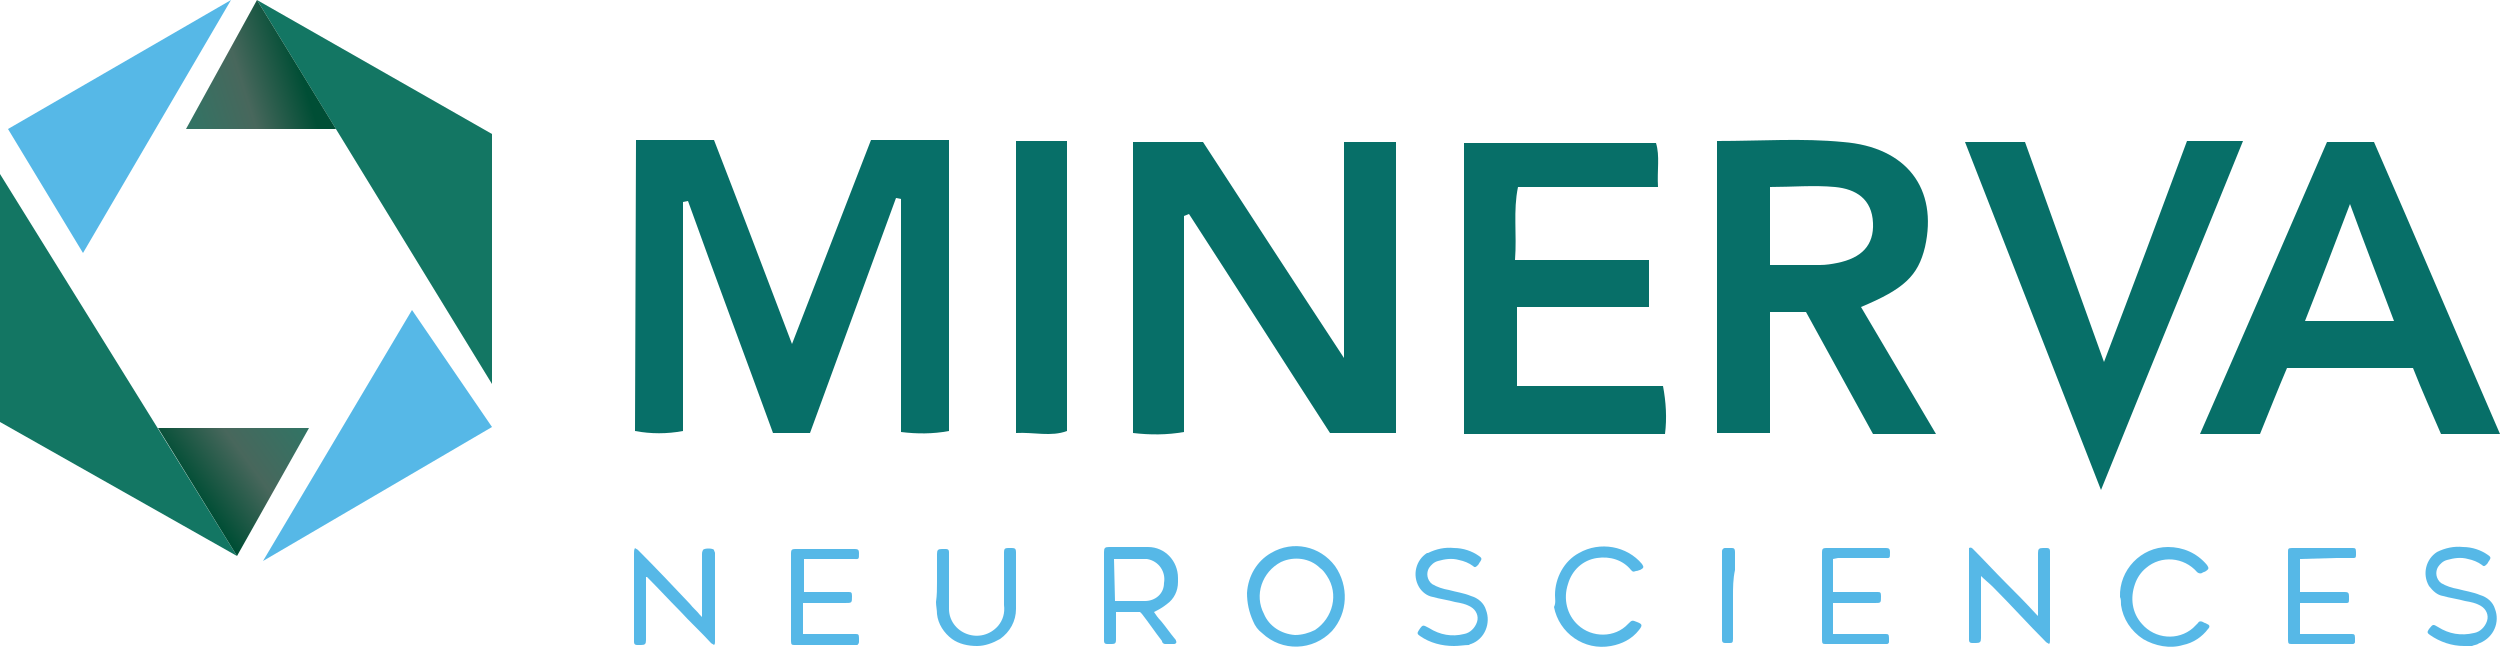 <?xml version="1.0" encoding="utf-8"?>
<!-- Generator: Adobe Illustrator 26.0.1, SVG Export Plug-In . SVG Version: 6.00 Build 0)  -->
<svg version="1.1" id="Layer_1" xmlns="http://www.w3.org/2000/svg" xmlns:xlink="http://www.w3.org/1999/xlink" x="0px" y="0px"
	 viewBox="0 0 250 64.7" style="enable-background:new 0 0 250 64.7;" xml:space="preserve">
<style type="text/css">
	.st0{fill:#076F68;}
	.st1{fill:#56B8E7;}
	.st2{fill:#137663;}
	.st3{fill:url(#SVGID_1_);}
	.st4{fill:url(#SVGID_00000029015461826352145260000001395291122347718560_);}
</style>
<path class="st0" d="M63.6,14h7.8c2.6,6.7,5.1,13.3,7.8,20.4L87.1,14h7.8v29.1c-1.6,0.3-3.2,0.3-4.8,0.1V19.9l-0.5-0.1L81,43.3h-3.7
	c-2.8-7.7-5.7-15.4-8.5-23.2l-0.5,0.1v22.9c-1.6,0.3-3.2,0.3-4.8,0L63.6,14z"/>
<path class="st0" d="M118.4,21.6v21.6c-1.7,0.3-3.4,0.3-5.1,0.1V14.2h7c4.5,6.9,9.1,14,14.1,21.6V14.2h5.2v29.1H133
	c-4.6-7.1-9.3-14.5-14.1-21.9L118.4,21.6z"/>
<path class="st0" d="M171.7,14.1c4.4,0,8.5-0.3,12.6,0.1c6.4,0.5,9.5,4.7,8.2,10.5c-0.7,2.9-2.1,4.2-6.4,6l7.5,12.7h-6.3l-6.7-12.2
	H177v12.1h-5.3V14.1z M177,26.5c1.8,0,3.4,0,5,0c0.6,0,1.2-0.1,1.7-0.2c2.5-0.5,3.7-1.8,3.6-4c-0.1-2.4-1.7-3.4-3.8-3.6
	s-4.3,0-6.5,0V26.5z"/>
<path class="st0" d="M165.8,18.7h-14c-0.5,2.4-0.1,4.7-0.3,7.3h13.4v4.7h-13.2v7.9h14.6c0.3,1.6,0.4,3.2,0.2,4.8h-20.1V14.3h19.2
	C166,15.6,165.7,17,165.8,18.7z"/>
<path class="st0" d="M250,43.4h-5.9c-0.9-2.1-1.9-4.3-2.8-6.6h-12.6c-0.9,2.1-1.8,4.4-2.7,6.6h-6c4.3-9.8,8.5-19.5,12.7-29.2h4.7
	C241.6,23.8,245.7,33.5,250,43.4z M239.4,32.1c-1.5-4-2.9-7.6-4.4-11.7c-1.6,4.2-3,7.9-4.5,11.7H239.4z"/>
<path class="st0" d="M218.7,14.1h5.6c-4.7,11.6-9.4,23-14.2,34.9l-13.6-34.8h6c2.5,7,5.1,14.2,7.9,22
	C213.3,28.6,216,21.4,218.7,14.1z"/>
<path class="st0" d="M101.6,43.3V14.1h5.1v29C105.1,43.7,103.4,43.2,101.6,43.3z"/>
<path class="st1" d="M124.7,59.3c0.1-1.7,1-3.2,2.4-4c2.2-1.3,4.9-0.7,6.4,1.3c1.4,2,1.3,4.7-0.3,6.5c-1.9,2-5,2.1-7,0.2
	c-0.4-0.3-0.7-0.7-0.9-1.2C124.9,61.2,124.7,60.3,124.7,59.3z M129.5,63.5c0.7,0,1.4-0.2,2-0.5c1.8-1.2,2.4-3.6,1.2-5.4
	c-0.2-0.3-0.4-0.6-0.7-0.8c-1-1-2.6-1.2-3.9-0.6c-1.9,1-2.7,3.3-1.7,5.2l0,0C126.9,62.6,128.1,63.4,129.5,63.5L129.5,63.5z"/>
<path class="st1" d="M115.4,61.2c0.2,0.3,0.4,0.6,0.7,0.9c0.5,0.6,0.9,1.2,1.4,1.8c0.1,0.1,0.1,0.1,0.1,0.2c0.1,0.1,0,0.3-0.2,0.3
	c-0.3,0-0.6,0-0.9,0c-0.1,0-0.3-0.1-0.3-0.3c-0.7-0.9-1.3-1.8-2-2.7c-0.1-0.1-0.1-0.1-0.2-0.2h-2.4c0,0.1,0,0.2,0,0.2
	c0,0.9,0,1.7,0,2.6c0,0.3-0.1,0.4-0.4,0.4c-0.2,0-0.3,0-0.5,0s-0.3-0.1-0.3-0.3c0,0,0,0,0-0.1s0-0.1,0-0.2c0-2.9,0-5.7,0-8.6
	c0-0.4,0.1-0.5,0.5-0.5c1.3,0,2.6,0,3.9,0c1.7,0,3,1.4,3,3.1c0,0.1,0,0.3,0,0.4c0,0.9-0.4,1.7-1.1,2.2
	C116.2,60.8,115.8,61,115.4,61.2z M111.5,60.1c0.1,0,0.2,0,0.2,0c0.9,0,1.8,0,2.8,0s1.9-0.7,1.9-1.8l0,0c0.2-1.1-0.5-2.2-1.7-2.4
	c-0.2,0-0.3,0-0.5,0c-0.9,0-1.7,0-2.6,0c-0.1,0-0.1,0-0.2,0L111.5,60.1z"/>
<path class="st1" d="M63.5,54.8c0.1,0.1,0.2,0.1,0.3,0.2c1.8,1.8,3.5,3.6,5.2,5.4c0.3,0.4,0.7,0.7,1,1.1c0,0,0.1,0.1,0.2,0.2v-0.3
	c0-2,0-4,0-6c0-0.1,0-0.2,0.1-0.4s1-0.2,1.1,0c0,0.1,0.1,0.2,0.1,0.3c0,3,0,5.9,0,8.9c0,0.1,0,0.2-0.1,0.3c-0.1-0.1-0.2-0.1-0.3-0.2
	c-1-1.1-2.1-2.1-3.1-3.2c-1.1-1.1-2.1-2.2-3.2-3.3l-0.1-0.1h-0.1v0.2c0,2,0,4,0,6.1c0,0.4-0.1,0.5-0.5,0.5c-0.1,0-0.3,0-0.4,0
	c-0.2,0-0.3-0.1-0.3-0.3l0,0c0-0.1,0-0.1,0-0.2c0-2.9,0-5.8,0-8.7C63.4,55.1,63.4,55,63.5,54.8L63.5,54.8z"/>
<path class="st1" d="M204.9,64.4c-0.1-0.1-0.2-0.1-0.3-0.2c-1.8-1.8-3.5-3.7-5.3-5.5c-0.4-0.4-0.8-0.7-1.2-1.1v-0.1v0.2
	c0,2,0,4,0,6.1c0,0.4-0.1,0.5-0.5,0.5c-0.1,0-0.3,0-0.4,0c-0.2,0-0.3-0.1-0.3-0.3l0,0c0-0.1,0-0.1,0-0.2c0-2.9,0-5.8,0-8.7
	c0-0.1,0-0.2,0-0.3c0.2-0.1,0.3,0,0.4,0.1c1.1,1.1,2.2,2.3,3.3,3.4c1,1,2,2,3,3.1c0,0,0.1,0.1,0.2,0.2v-0.3c0-2,0-4,0-6
	c0-0.4,0.1-0.5,0.5-0.5c0.1,0,0.3,0,0.4,0c0.2,0,0.3,0.1,0.3,0.3l0,0c0,0.1,0,0.1,0,0.2c0,2.9,0,5.8,0,8.7
	C205,64.2,205,64.3,204.9,64.4L204.9,64.4z"/>
<path class="st1" d="M80.4,55.9v3.3h0.2c1.4,0,2.8,0,4.2,0c0.3,0,0.4,0,0.4,0.4c0,0.7,0,0.7-0.7,0.7c-1.3,0-2.7,0-4,0h-0.2v3.1h0.3
	c1.6,0,3.3,0,4.9,0c0.3,0,0.4,0,0.4,0.4c0,0.1,0,0.3,0,0.4s-0.1,0.3-0.2,0.3h-0.1c-0.4,0-0.8,0-1.2,0c-1.6,0-3.3,0-4.9,0
	c-0.3,0-0.4,0-0.4-0.4c0-2.9,0-5.9,0-8.8c0-0.3,0.1-0.4,0.4-0.4c2,0,4,0,6,0c0.3,0,0.4,0.1,0.4,0.4c0,0.7,0,0.6-0.6,0.6
	c-1.5,0-3.1,0-4.6,0C80.7,55.9,80.4,55.9,80.4,55.9z"/>
<path class="st1" d="M183.3,55.9v3.3h0.2c1.4,0,2.8,0,4.2,0c0.3,0,0.4,0,0.4,0.4c0,0.7,0,0.7-0.6,0.7c-1.3,0-2.7,0-4,0h-0.2v3.1h0.3
	c1.6,0,3.3,0,4.9,0c0.3,0,0.4,0,0.4,0.4c0,0.1,0,0.3,0,0.4s-0.1,0.2-0.2,0.2l0,0h-0.1c-2,0-4,0-6,0c-0.3,0-0.4,0-0.4-0.4
	c0-2.9,0-5.9,0-8.8c0-0.3,0.1-0.4,0.4-0.4c2,0,4,0,6,0c0.3,0,0.4,0.1,0.4,0.4c0,0.7,0,0.6-0.6,0.6c-1.5,0-3.1,0-4.6,0L183.3,55.9z"
	/>
<path class="st1" d="M230,55.9c0,0.1,0,0.1,0,0.2c0,1,0,2.1,0,3.1h0.2c1.4,0,2.8,0,4.3,0c0.3,0,0.4,0.1,0.4,0.4c0,0.1,0,0.2,0,0.4
	c0,0.3-0.1,0.3-0.3,0.3c-1.1,0-2.3,0-3.4,0H230v3.1h0.2c1.6,0,3.3,0,4.9,0c0.3,0,0.4,0,0.4,0.4c0,0.1,0,0.3,0,0.4s-0.1,0.2-0.2,0.2
	l0,0h-0.1c-2,0-4,0-6,0c-0.3,0-0.4,0-0.4-0.4c0-2.9,0-5.9,0-8.8c0-0.3,0-0.4,0.4-0.4c2,0,4,0,6,0c0.3,0,0.4,0,0.4,0.4
	c0,0.1,0,0.2,0,0.3c0,0.3-0.1,0.3-0.3,0.3c-0.6,0-1.1,0-1.7,0L230,55.9L230,55.9z"/>
<path class="st1" d="M145.4,64.6c-1.2,0-2.4-0.3-3.4-1c-0.3-0.2-0.3-0.3-0.1-0.6c0.4-0.6,0.4-0.5,1-0.2c1.1,0.7,2.3,0.9,3.5,0.6
	c0.6-0.1,1.1-0.6,1.3-1.2c0.2-0.6-0.1-1.2-0.6-1.5s-1-0.4-1.6-0.5c-0.7-0.2-1.5-0.3-2.2-0.5c-0.6-0.1-1.1-0.5-1.4-1
	c-0.7-1.2-0.3-2.7,0.8-3.4c0,0,0,0,0.1,0c0.8-0.4,1.7-0.6,2.6-0.5c0.9,0,1.8,0.3,2.5,0.8c0.3,0.2,0.3,0.3,0.1,0.6
	c-0.1,0.1-0.1,0.2-0.2,0.3c-0.2,0.2-0.3,0.3-0.5,0.1c-0.4-0.3-0.9-0.5-1.4-0.6c-0.7-0.2-1.4-0.1-2.1,0.1c-0.4,0.1-0.7,0.4-0.9,0.7
	c-0.3,0.5-0.2,1.2,0.3,1.6l0,0c0.5,0.3,1.1,0.5,1.7,0.6c0.7,0.2,1.5,0.3,2.2,0.6c0.7,0.2,1.3,0.7,1.5,1.4c0.5,1.3-0.1,2.9-1.5,3.4
	c-0.1,0-0.2,0.1-0.2,0.1C146.5,64.5,145.9,64.6,145.4,64.6z"/>
<path class="st1" d="M246.4,64.6c-1.2,0-2.4-0.4-3.4-1.1c-0.3-0.2-0.3-0.3-0.1-0.6c0.4-0.5,0.4-0.5,0.9-0.2c1.1,0.7,2.3,0.9,3.6,0.6
	c0.6-0.1,1.1-0.6,1.3-1.2c0.2-0.6-0.1-1.2-0.6-1.5s-1-0.4-1.6-0.5c-0.7-0.2-1.5-0.3-2.2-0.5c-0.6-0.1-1-0.5-1.4-1
	c-0.7-1.2-0.3-2.7,0.8-3.4l0,0c0.8-0.4,1.7-0.6,2.6-0.5c0.9,0,1.8,0.3,2.5,0.8c0.3,0.2,0.3,0.3,0.1,0.6c-0.1,0.1-0.1,0.2-0.2,0.3
	c-0.2,0.2-0.3,0.3-0.5,0.1c-0.4-0.3-0.9-0.5-1.4-0.6c-0.7-0.2-1.4-0.1-2.1,0.1c-0.4,0.1-0.7,0.4-0.9,0.7c-0.3,0.5-0.2,1.2,0.3,1.6
	l0,0c0.5,0.3,1.1,0.5,1.7,0.6c0.7,0.2,1.5,0.3,2.2,0.6c0.7,0.2,1.3,0.7,1.5,1.4c0.5,1.3-0.1,2.8-1.5,3.4c-0.1,0-0.2,0.1-0.2,0.1
	c-0.2,0.1-0.4,0.1-0.6,0.2C247.1,64.6,246.8,64.6,246.4,64.6z"/>
<path class="st1" d="M93.7,58.2c0-0.9,0-1.9,0-2.8c0-0.4,0.1-0.5,0.5-0.5c0.1,0,0.3,0,0.4,0c0.2,0,0.3,0.1,0.3,0.3l0,0
	c0,0.1,0,0.2,0,0.2c0,1.8,0,3.7,0,5.5c0,1.1,0.7,2.1,1.8,2.5c1.1,0.4,2.3,0.1,3.1-0.8c0.5-0.6,0.7-1.3,0.6-2.1c0-1.7,0-3.4,0-5.1
	c0-0.1,0-0.1,0-0.2c0-0.3,0.1-0.4,0.4-0.4c0.1,0,0.3,0,0.4,0c0.3,0,0.4,0.1,0.4,0.4c0,1.5,0,2.9,0,4.4c0,0.4,0,0.9,0,1.3
	c0,1.2-0.6,2.3-1.6,3c-0.7,0.4-1.5,0.7-2.3,0.7c-0.9,0-1.8-0.2-2.5-0.7c-0.8-0.6-1.4-1.5-1.5-2.5c0-0.4-0.1-0.8-0.1-1.2
	C93.7,59.5,93.7,58.9,93.7,58.2z"/>
<path class="st1" d="M155.5,59.5c0-1.7,0.9-3.4,2.4-4.2c2.1-1.2,4.8-0.7,6.3,1.1c0.2,0.3,0.2,0.4-0.2,0.6c-0.1,0-0.2,0.1-0.4,0.1
	c-0.3,0.1-0.3,0.1-0.5-0.1c-0.8-1-2.1-1.4-3.4-1.2c-1.4,0.2-2.5,1.2-2.9,2.6c-0.5,1.5-0.1,3.1,1,4.1c1.4,1.3,3.7,1.3,5-0.1
	c0.4-0.4,0.4-0.4,0.9-0.2s0.6,0.3,0.2,0.8c-0.7,0.9-1.7,1.4-2.8,1.6c-2.7,0.5-5.2-1.3-5.7-3.9C155.6,60.3,155.5,59.9,155.5,59.5
	L155.5,59.5z"/>
<path class="st1" d="M212,59.7c-0.1-2.7,2.1-5,4.8-5c1.5,0,2.9,0.6,3.9,1.8c0.2,0.3,0.2,0.4-0.1,0.6c-0.1,0.1-0.3,0.1-0.4,0.2
	c-0.2,0.1-0.4,0-0.5-0.1c-1.3-1.5-3.6-1.7-5.1-0.4c-0.5,0.4-0.9,1-1.1,1.6c-0.5,1.4-0.3,2.9,0.7,4c1.3,1.5,3.6,1.7,5.1,0.4
	c0.1-0.1,0.2-0.2,0.3-0.3s0.1-0.1,0.2-0.2c0.1-0.2,0.3-0.2,0.5-0.1c0.1,0.1,0.3,0.1,0.4,0.2c0.3,0.1,0.3,0.3,0.1,0.5
	c-0.6,0.8-1.5,1.4-2.5,1.6c-1.3,0.4-2.8,0.1-4-0.6c-1.2-0.8-2-2-2.2-3.4C212.1,60.2,212.1,59.9,212,59.7z"/>
<path class="st1" d="M173.3,59.6c0,1.4,0,2.9,0,4.3c0,0.4-0.1,0.4-0.4,0.4c-0.1,0-0.3,0-0.4,0c-0.2,0-0.3-0.1-0.3-0.3v-0.1
	c0-2.9,0-5.8,0-8.6c0-0.1,0-0.1,0-0.2c0-0.1,0.1-0.3,0.3-0.3l0,0c0.2,0,0.4,0,0.7,0c0.2,0,0.3,0.1,0.3,0.4c0,0.6,0,1.2,0,1.8
	C173.3,57.9,173.3,58.8,173.3,59.6z"/>
<polygon class="st2" points="25.7,0 49.2,38.4 49.2,13.4 "/>
<polygon class="st1" points="41.2,31 26.3,56.1 49.2,42.7 "/>
<linearGradient id="SVGID_1_" gradientUnits="userSpaceOnUse" x1="29.806" y1="-718.401" x2="18.545" y2="-721.931" gradientTransform="matrix(1 0 0 -1 0 -712)">
	<stop  offset="0" style="stop-color:#004E35"/>
	<stop  offset="0.5" style="stop-color:#48675C"/>
	<stop  offset="1" style="stop-color:#337364"/>
</linearGradient>
<polygon class="st3" points="25.7,0 18.6,12.9 33.6,12.9 "/>
<polygon class="st1" points="23.1,0 0.8,12.9 8.3,25.3 "/>
<polygon class="st2" points="0,17.4 0,42.2 23.7,55.6 "/>
<linearGradient id="SVGID_00000155861809052891000350000010418009452271029634_" gradientUnits="userSpaceOnUse" x1="19.522" y1="-761.366" x2="29.439" y2="-754.139" gradientTransform="matrix(1 0 0 -1 0 -712)">
	<stop  offset="0" style="stop-color:#004E35"/>
	<stop  offset="0.5" style="stop-color:#48675C"/>
	<stop  offset="1" style="stop-color:#337364"/>
</linearGradient>
<polygon style="fill:url(#SVGID_00000155861809052891000350000010418009452271029634_);" points="30.9,42.8 23.7,55.6 15.8,42.8 "/>
</svg>
